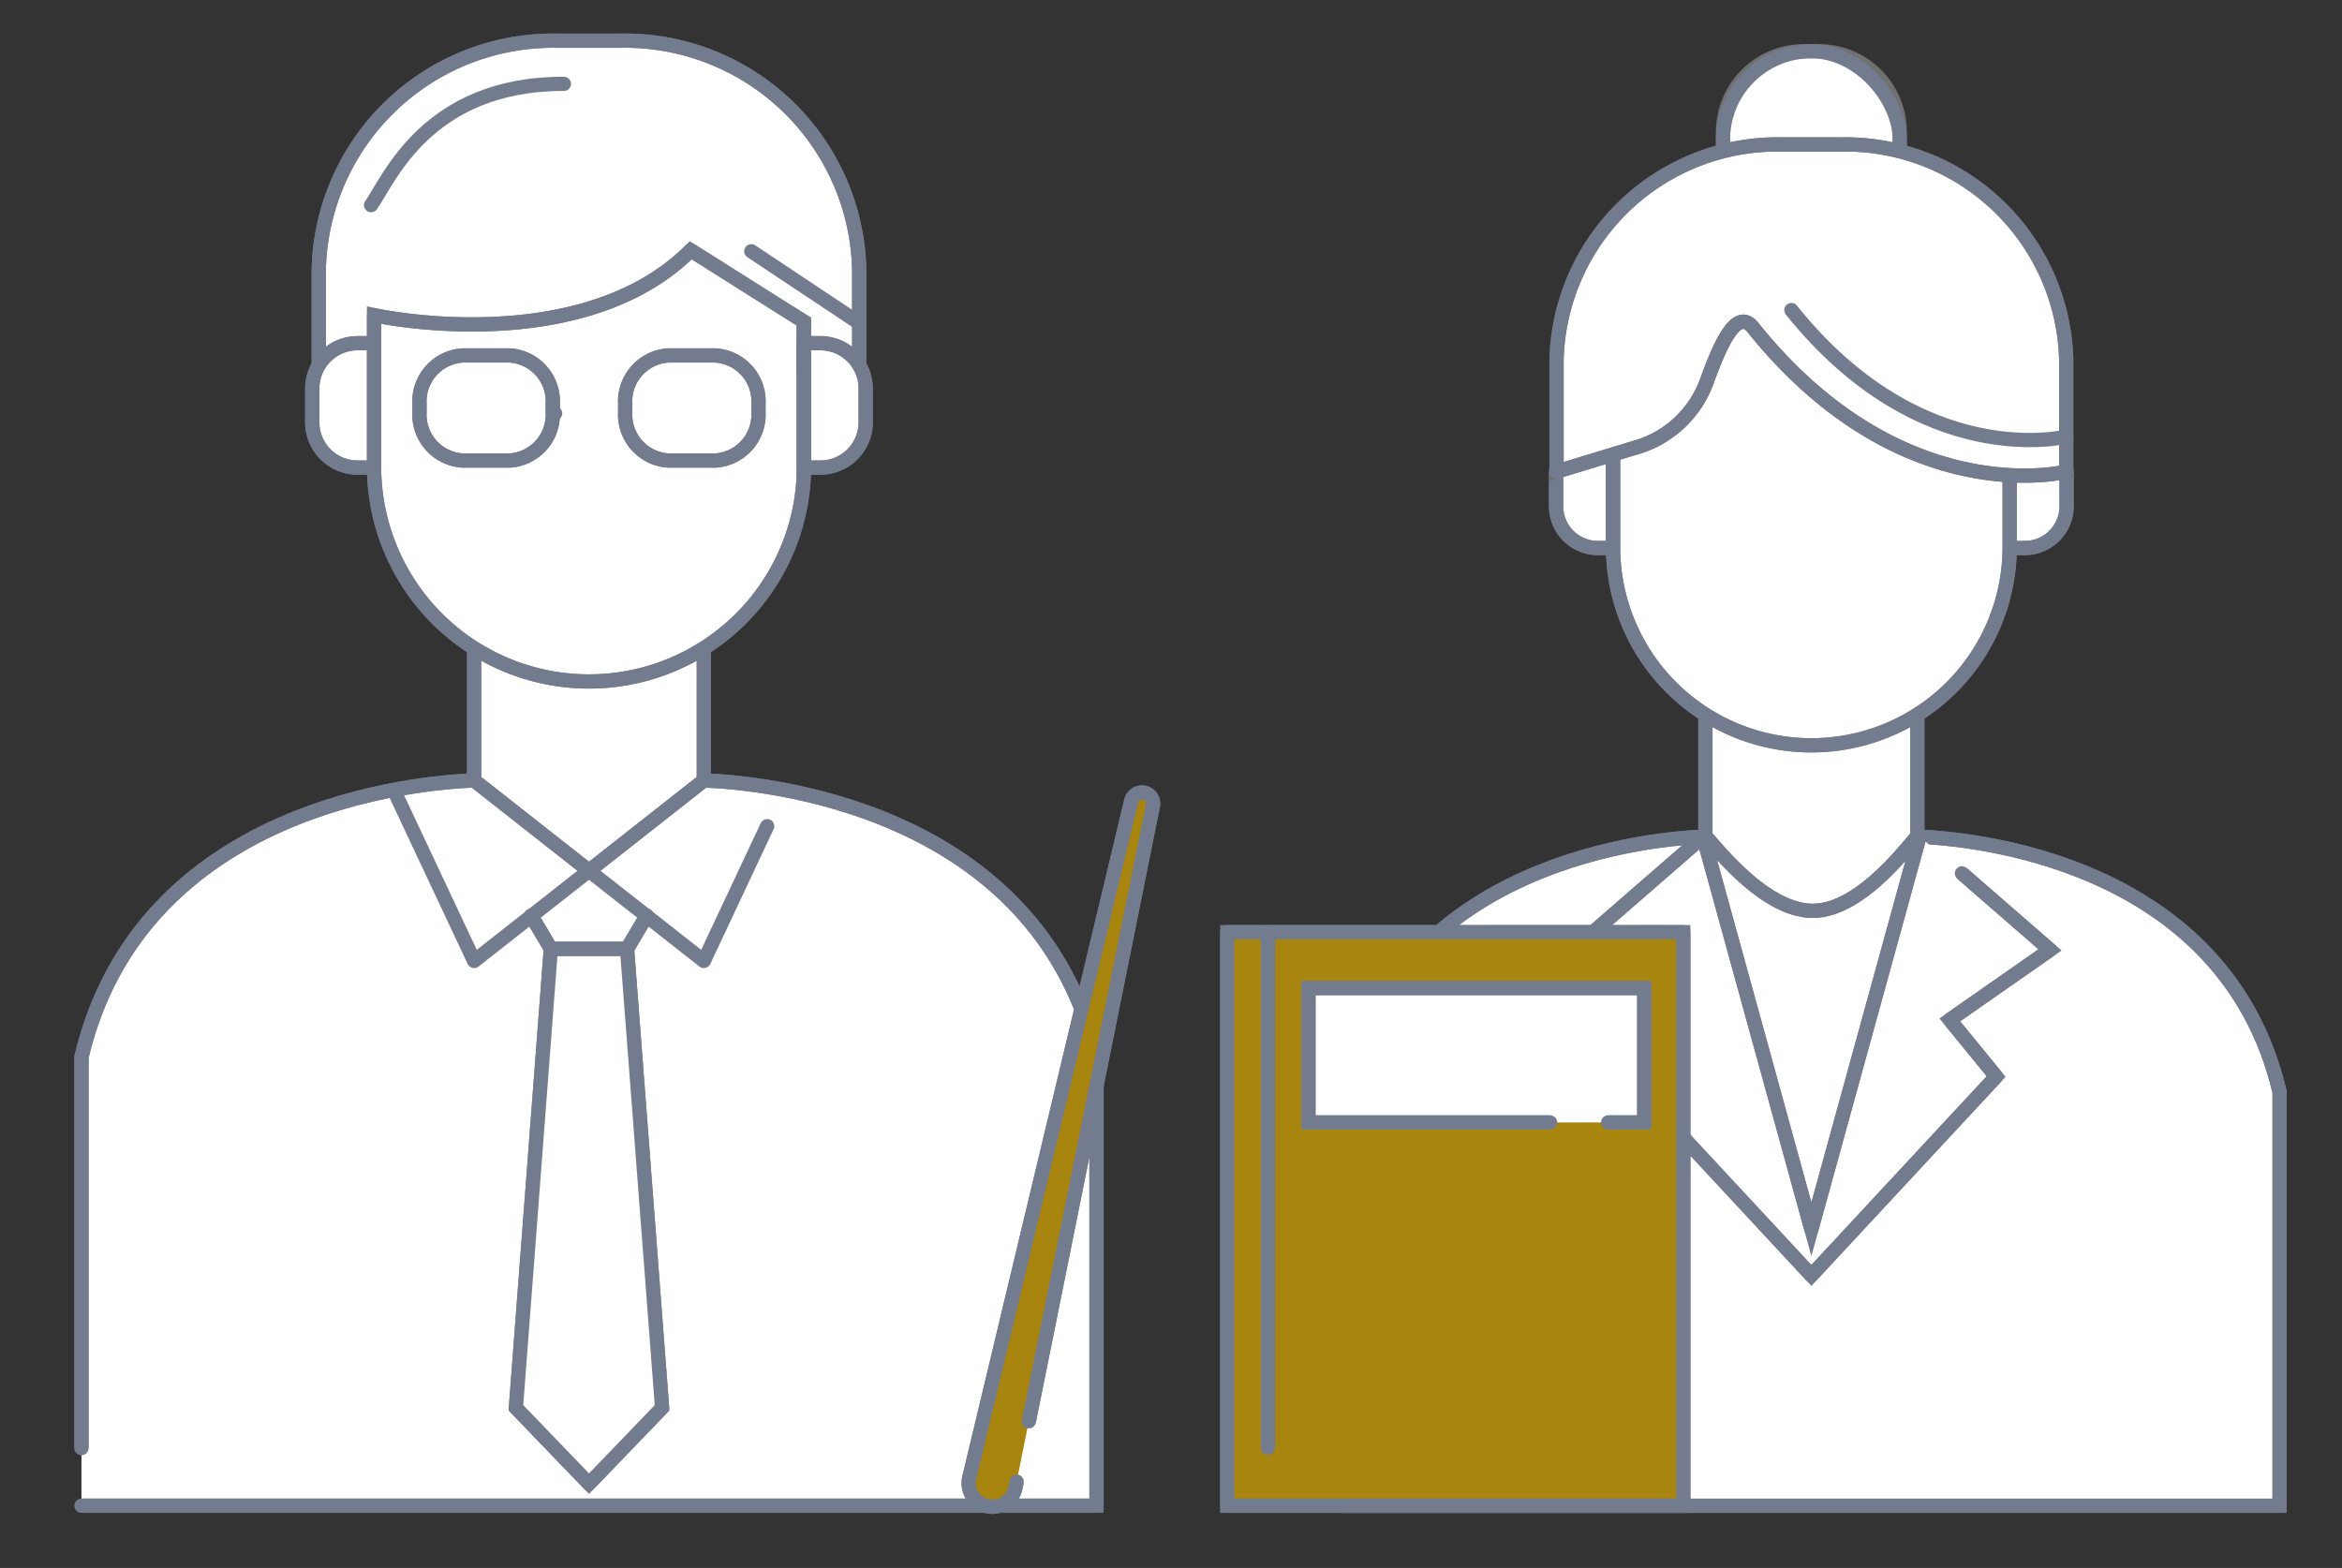 <svg xmlns="http://www.w3.org/2000/svg" width="115" height="77" viewBox="0 0 115 77">
  <rect x="0" y="0" width="115" height="77" fill="#333333" stroke="none"/>
  <g id="グループ_6305" data-name="グループ 6305" transform="translate(11882 12282)">
    <g id="グループ_6303" data-name="グループ 6303" transform="translate(-12665.881 -14418.832)">
      <path id="パス_649" data-name="パス 649" d="M171.751,81.087H171V75.452h.748a2.05,2.05,0,0,1,2.05,2.05v1.535a2.05,2.05,0,0,1-2.05,2.05" transform="translate(711.558 2082.658)" fill="#fff" stroke="#737b8e" stroke-width="0.7"/>
      <path id="パス_650" data-name="パス 650" d="M171.751,81.087H171V75.452h.748a2.05,2.05,0,0,1,2.05,2.05v1.535A2.05,2.05,0,0,1,171.751,81.087Z" transform="translate(711.558 2082.658)" fill="none" stroke="#737b8e" stroke-linecap="round" stroke-linejoin="round" stroke-width="0.7"/>
      <path id="パス_651" data-name="パス 651" d="M134.213,75.452h.748v5.635h-.748a2.05,2.05,0,0,1-2.05-2.05V77.5a2.05,2.05,0,0,1,2.05-2.05" transform="translate(728.128 2082.658)" fill="#fff" stroke="#737b8e" stroke-width="0.7"/>
      <path id="パス_652" data-name="パス 652" d="M134.213,75.452h.748v5.635h-.748a2.05,2.05,0,0,1-2.05-2.05V77.5A2.05,2.05,0,0,1,134.213,75.452Z" transform="translate(728.128 2082.658)" fill="none" stroke="#737b8e" stroke-linecap="round" stroke-linejoin="round" stroke-width="0.7"/>
      <rect id="長方形_534" data-name="長方形 534" width="10.406" height="30.154" transform="translate(867.622 2167.253)" fill="#fff" stroke="#737b8e" stroke-width="0.7"/>
      <rect id="長方形_535" data-name="長方形 535" width="10.406" height="30.154" transform="translate(867.622 2167.253)" fill="none" stroke="#737b8e" stroke-linecap="round" stroke-linejoin="round" stroke-width="0.7"/>
      <path id="パス_653" data-name="パス 653" d="M113.928,142.857h45.981V122.535c-2.7-11.428-15.329-12.448-17.788-12.538-.132,0-2.622,3.645-5.133,3.645-2.557,0-5.138-3.65-5.273-3.645-2.459.091-15.086,1.111-17.787,12.538v17.493" transform="translate(735.907 2067.921)" fill="#fff" stroke="#737b8e" stroke-width="0.7"/>
      <path id="パス_654" data-name="パス 654" d="M113.928,142.857h45.981V122.535c-2.7-11.428-15.329-12.448-17.788-12.538-.132,0-2.622,3.645-5.133,3.645-2.557,0-5.138-3.65-5.273-3.645-2.459.091-15.086,1.111-17.787,12.538v17.493" transform="translate(735.907 2067.921)" fill="none" stroke="#737b8e" stroke-linecap="round" stroke-linejoin="round" stroke-width="0.7"/>
      <path id="パス_655" data-name="パス 655" d="M151.164,53.035h-.739a3.97,3.97,0,0,1-3.97-3.97V46.7a3.97,3.97,0,0,1,3.97-3.97h.739a3.97,3.97,0,0,1,3.97,3.97v2.366a3.97,3.97,0,0,1-3.97,3.97" transform="translate(722.031 2096.617)" fill="#fff" stroke="#707070" stroke-width="0.7"/>
      <rect id="長方形_536" data-name="長方形 536" width="8.68" height="10.306" rx="4.34" transform="translate(868.486 2139.346)" fill="none" stroke="#737b8e" stroke-linecap="round" stroke-linejoin="round" stroke-width="0.7"/>
      <path id="パス_656" data-name="パス 656" d="M146.779,83.506h0a9.736,9.736,0,0,1-9.736-9.736V68.146a9.736,9.736,0,1,1,19.473,0V73.77a9.736,9.736,0,0,1-9.736,9.736" transform="translate(726.046 2089.928)" fill="#fff" stroke="#737b8e" stroke-width="0.7"/>
      <path id="パス_657" data-name="パス 657" d="M146.779,83.506h0a9.736,9.736,0,0,1-9.736-9.736V68.146a9.736,9.736,0,1,1,19.473,0V73.77A9.736,9.736,0,0,1,146.779,83.506Z" transform="translate(726.046 2089.928)" fill="none" stroke="#737b8e" stroke-linecap="round" stroke-linejoin="round" stroke-width="0.7"/>
      <path id="パス_658" data-name="パス 658" d="M146.125,50.718H143.3a10.854,10.854,0,0,0-11.1,10.589v5.478l3.754-1.144a5.26,5.26,0,0,0,3.657-3.382c.476-1.276,1.356-3.646,2.228-2.558,7.312,9.123,15.389,7.084,15.389,7.084V61.307a10.855,10.855,0,0,0-11.1-10.589" transform="translate(728.112 2093.209)" fill="#fff" stroke="#707070" stroke-width="0.7"/>
      <path id="パス_659" data-name="パス 659" d="M146.125,50.718H143.3a10.854,10.854,0,0,0-11.1,10.589v5.478l3.754-1.144a5.26,5.26,0,0,0,3.657-3.382c.476-1.276,1.356-3.646,2.228-2.558,7.312,9.123,15.389,7.084,15.389,7.084V61.307A10.855,10.855,0,0,0,146.125,50.718Z" transform="translate(728.112 2093.209)" fill="none" stroke="#737b8e" stroke-linecap="round" stroke-linejoin="round" stroke-width="0.7"/>
      <path id="パス_660" data-name="パス 660" d="M150.617,109.983l-5.312,19.29-5.312-19.29-6.407,5.571,4.921,3.436-2.275,2.785,9.072,9.766,9.072-9.766-2.275-2.785,4.921-3.436-4.324-3.76" transform="translate(727.521 2067.927)" fill="#fff" stroke="#737b8e" stroke-width="0.7"/>
      <path id="パス_661" data-name="パス 661" d="M150.617,109.983l-5.312,19.29-5.312-19.29-6.407,5.571,4.921,3.436-2.275,2.785,9.072,9.766,9.072-9.766-2.275-2.785,4.921-3.436-4.324-3.76" transform="translate(727.521 2067.927)" fill="none" stroke="#737b8e" stroke-linecap="round" stroke-linejoin="round" stroke-width="0.7"/>
      <path id="パス_662" data-name="パス 662" d="M5.881,140.8H55.723V118.774C52.8,106.386,39.106,105.28,36.442,105.182c-.144-.005-11.133-.005-11.28,0-2.665.1-16.353,1.2-19.281,13.592v19.2" transform="translate(782 2069.976)" fill="#fff" stroke="#737b8e" stroke-width="0.7"/>
      <path id="パス_663" data-name="パス 663" d="M5.881,140.8H55.723V118.774C52.8,106.386,39.106,105.28,36.442,105.182c-.144-.005-11.133-.005-11.28,0-2.665.1-16.353,1.2-19.281,13.592v19.2" transform="translate(782 2069.976)" fill="none" stroke="#737b8e" stroke-linecap="round" stroke-linejoin="round" stroke-width="0.7"/>
      <path id="パス_664" data-name="パス 664" d="M50.787,96.585l-5.64,4.435-5.64-4.435V85.024h11.28Z" transform="translate(767.655 2078.574)" fill="#fff" stroke="#737b8e" stroke-width="0.7"/>
      <path id="パス_665" data-name="パス 665" d="M50.787,96.585l-5.64,4.435-5.64-4.435V85.024h11.28Z" transform="translate(767.655 2078.574)" fill="none" stroke="#737b8e" stroke-linecap="round" stroke-linejoin="round" stroke-width="0.7"/>
      <path id="パス_666" data-name="パス 666" d="M41.492,74.943h0A10.554,10.554,0,0,1,30.938,64.389V56.243a10.554,10.554,0,1,1,21.108,0v8.146A10.554,10.554,0,0,1,41.492,74.943" transform="translate(771.311 2095.355)" fill="#fff" stroke="#737b8e" stroke-width="0.7"/>
      <path id="パス_667" data-name="パス 667" d="M41.492,74.943h0A10.554,10.554,0,0,1,30.938,64.389V56.243a10.554,10.554,0,1,1,21.108,0v8.146A10.554,10.554,0,0,1,41.492,74.943Z" transform="translate(771.311 2095.355)" fill="none" stroke="#737b8e" stroke-linecap="round" stroke-linejoin="round" stroke-width="0.7"/>
      <path id="パス_668" data-name="パス 668" d="M37.975,41.832h2.994A11.509,11.509,0,0,1,52.74,53.06v5.809l-2.714-.909V55.624c-.179-.1-4.954-3.123-5.556-3.5-5,4.99-14.076,3.507-15.553,3.184v1.661c-.63,1.5-2.714,1.9-2.714,1.9V53.06A11.51,11.51,0,0,1,37.975,41.832" transform="translate(773.331 2097)" fill="#fff" stroke="#737b8e" stroke-width="0.7"/>
      <path id="パス_669" data-name="パス 669" d="M37.975,41.832h2.994A11.509,11.509,0,0,1,52.74,53.06v5.809l-2.714-.909V55.624c-.179-.1-4.954-3.123-5.556-3.5-5,4.99-14.076,3.507-15.553,3.184v1.661c-.63,1.5-2.714,1.9-2.714,1.9V53.06A11.51,11.51,0,0,1,37.975,41.832Z" transform="translate(773.331 2097)" fill="none" stroke="#737b8e" stroke-linecap="round" stroke-linejoin="round" stroke-width="0.7"/>
      <line id="線_137" data-name="線 137" x2="5.151" y2="3.427" transform="translate(820.773 2149.172)" fill="none" stroke="#737b8e" stroke-linecap="round" stroke-linejoin="round" stroke-width="0.7"/>
      <path id="パス_670" data-name="パス 670" d="M68.561,73.847H67.75V67.739h.811a2.223,2.223,0,0,1,2.222,2.222v1.663a2.223,2.223,0,0,1-2.222,2.222" transform="translate(755.606 2085.948)" fill="#fff" stroke="#737b8e" stroke-width="0.7"/>
      <path id="パス_671" data-name="パス 671" d="M68.561,73.847H67.75V67.739h.811a2.223,2.223,0,0,1,2.222,2.222v1.663A2.223,2.223,0,0,1,68.561,73.847Z" transform="translate(755.606 2085.948)" fill="none" stroke="#737b8e" stroke-linecap="round" stroke-linejoin="round" stroke-width="0.7"/>
      <path id="パス_672" data-name="パス 672" d="M27.869,67.739h.811v6.108h-.811a2.223,2.223,0,0,1-2.222-2.222V69.961a2.223,2.223,0,0,1,2.222-2.222" transform="translate(773.568 2085.948)" fill="#fff" stroke="#737b8e" stroke-width="0.7"/>
      <path id="パス_673" data-name="パス 673" d="M27.869,67.739h.811v6.108h-.811a2.223,2.223,0,0,1-2.222-2.222V69.961A2.223,2.223,0,0,1,27.869,67.739Z" transform="translate(773.568 2085.948)" fill="none" stroke="#737b8e" stroke-linecap="round" stroke-linejoin="round" stroke-width="0.7"/>
      <path id="パス_674" data-name="パス 674" d="M39.245,68.788H36.958a2.258,2.258,0,0,0-2.128,2.368v.425a2.258,2.258,0,0,0,2.128,2.368h2.287a2.257,2.257,0,0,0,2.128-2.368v-.425a2.257,2.257,0,0,0-2.128-2.368" transform="translate(769.65 2085.5)" fill="#fff" stroke="#737b8e" stroke-width="0.7"/>
      <path id="パス_675" data-name="パス 675" d="M39.245,68.788H36.958a2.258,2.258,0,0,0-2.128,2.368v.425a2.258,2.258,0,0,0,2.128,2.368h2.287a2.257,2.257,0,0,0,2.128-2.368v-.425A2.257,2.257,0,0,0,39.245,68.788Z" transform="translate(769.65 2085.5)" fill="none" stroke="#737b8e" stroke-linecap="round" stroke-linejoin="round" stroke-width="0.7"/>
      <path id="パス_676" data-name="パス 676" d="M56.861,68.788H54.574a2.258,2.258,0,0,0-2.128,2.368v.425a2.258,2.258,0,0,0,2.128,2.368h2.287a2.258,2.258,0,0,0,2.128-2.368v-.425a2.258,2.258,0,0,0-2.128-2.368" transform="translate(762.135 2085.5)" fill="#fff" stroke="#737b8e" stroke-width="0.7"/>
      <path id="パス_677" data-name="パス 677" d="M56.861,68.788H54.574a2.258,2.258,0,0,0-2.128,2.368v.425a2.258,2.258,0,0,0,2.128,2.368h2.287a2.258,2.258,0,0,0,2.128-2.368v-.425A2.258,2.258,0,0,0,56.861,68.788Z" transform="translate(762.135 2085.5)" fill="none" stroke="#737b8e" stroke-linecap="round" stroke-linejoin="round" stroke-width="0.7"/>
      <path id="パス_678" data-name="パス 678" d="M46.443,73.745h0Z" transform="translate(764.696 2083.386)" fill="#fff" stroke="#737b8e" stroke-width="0.7"/>
      <path id="パス_679" data-name="パス 679" d="M46.443,73.745h0Z" transform="translate(764.696 2083.386)" fill="none" stroke="#737b8e" stroke-linecap="round" stroke-linejoin="round" stroke-width="0.7"/>
      <path id="パス_680" data-name="パス 680" d="M50.263,142.146l-3.589,3.728-3.589-3.728L44.8,119.607h3.741Z" transform="translate(766.129 2063.821)" fill="#fff" stroke="#737b8e" stroke-width="0.7"/>
      <path id="パス_681" data-name="パス 681" d="M50.263,142.146l-3.589,3.728-3.589-3.728L44.8,119.607h3.741Z" transform="translate(766.129 2063.821)" fill="#fff" stroke="#737b8e" stroke-linecap="round" stroke-linejoin="round" stroke-width="0.7"/>
      <path id="パス_682" data-name="パス 682" d="M50.07,116.757l-.968,1.634H45.36l-.968-1.634" transform="translate(765.571 2065.037)" fill="#fff" stroke="#737b8e" stroke-width="0.7"/>
      <path id="パス_683" data-name="パス 683" d="M50.07,116.757l-.968,1.634H45.36l-.968-1.634" transform="translate(765.571 2065.037)" fill="none" stroke="#737b8e" stroke-linecap="round" stroke-linejoin="round" stroke-width="0.7"/>
      <path id="パス_684" data-name="パス 684" d="M50.961,107.779l-3.11,6.619-5.64-4.43-5.64,4.43L32.624,106" transform="translate(770.591 2069.626)" fill="none" stroke="#737b8e" stroke-linecap="round" stroke-linejoin="round" stroke-width="0.7"/>
      <path id="パス_685" data-name="パス 685" d="M40.151,45.525c-6.745-.017-8.609,4.755-9.468,5.955" transform="translate(771.419 2095.425)" fill="none" stroke="#737b8e" stroke-linecap="round" stroke-linejoin="round" stroke-width="0.7"/>
      <path id="パス_686" data-name="パス 686" d="M152.312,64.9c6.412,8,13.495,6.212,13.495,6.212" transform="translate(719.532 2087.16)" fill="none" stroke="#737b8e" stroke-linecap="round" stroke-linejoin="round" stroke-width="0.7"/>
      <rect id="長方形_537" data-name="長方形 537" width="22.393" height="28.166" transform="translate(844.143 2182.611)" fill="#fff" stroke="#737b8e" stroke-width="0.7"/>
      <rect id="長方形_538" data-name="長方形 538" width="22.393" height="28.166" transform="translate(844.143 2182.611)" fill="#a7850f" stroke="#737b8e" stroke-linecap="round" stroke-linejoin="round" stroke-width="0.7"/>
      <line id="線_138" data-name="線 138" y2="25.317" transform="translate(846.143 2182.611)" fill="#fff" stroke="#737b8e" stroke-width="0.7"/>
      <line id="線_139" data-name="線 139" y2="25.317" transform="translate(846.143 2182.611)" fill="none" stroke="#737b8e" stroke-linecap="round" stroke-linejoin="round" stroke-width="0.7"/>
      <path id="パス_687" data-name="パス 687" d="M122.819,129.568H110.953v-6.6h16.49v6.6h-1.774" transform="translate(737.176 2062.387)" fill="#fff" stroke="#737b8e" stroke-width="0.7"/>
      <path id="パス_688" data-name="パス 688" d="M122.819,129.568H110.953v-6.6h16.49v6.6h-1.774" transform="translate(737.176 2062.387)" fill="none" stroke="#737b8e" stroke-linecap="round" stroke-linejoin="round" stroke-width="0.7"/>
      <path id="パス_689" data-name="パス 689" d="M84.813,137.1l6.093-30.231a.545.545,0,0,0-1.064-.235l-7.951,33.232a1.159,1.159,0,1,0,2.263.5l.061-.3" transform="translate(749.587 2069.531)" fill="#fff" stroke="#737b8e" stroke-width="0.7"/>
      <path id="パス_690" data-name="パス 690" d="M84.813,137.1l6.093-30.231a.545.545,0,0,0-1.064-.235l-7.951,33.232a1.159,1.159,0,1,0,2.263.5l.061-.3" transform="translate(749.587 2069.531)" fill="#a7850f" stroke="#737b8e" stroke-linecap="round" stroke-linejoin="round" stroke-width="0.7"/>
    </g>
    <rect id="長方形_3308" data-name="長方形 3308" width="115" height="77" transform="translate(-11882 -12282)" fill="none"/>
  </g>
</svg>
